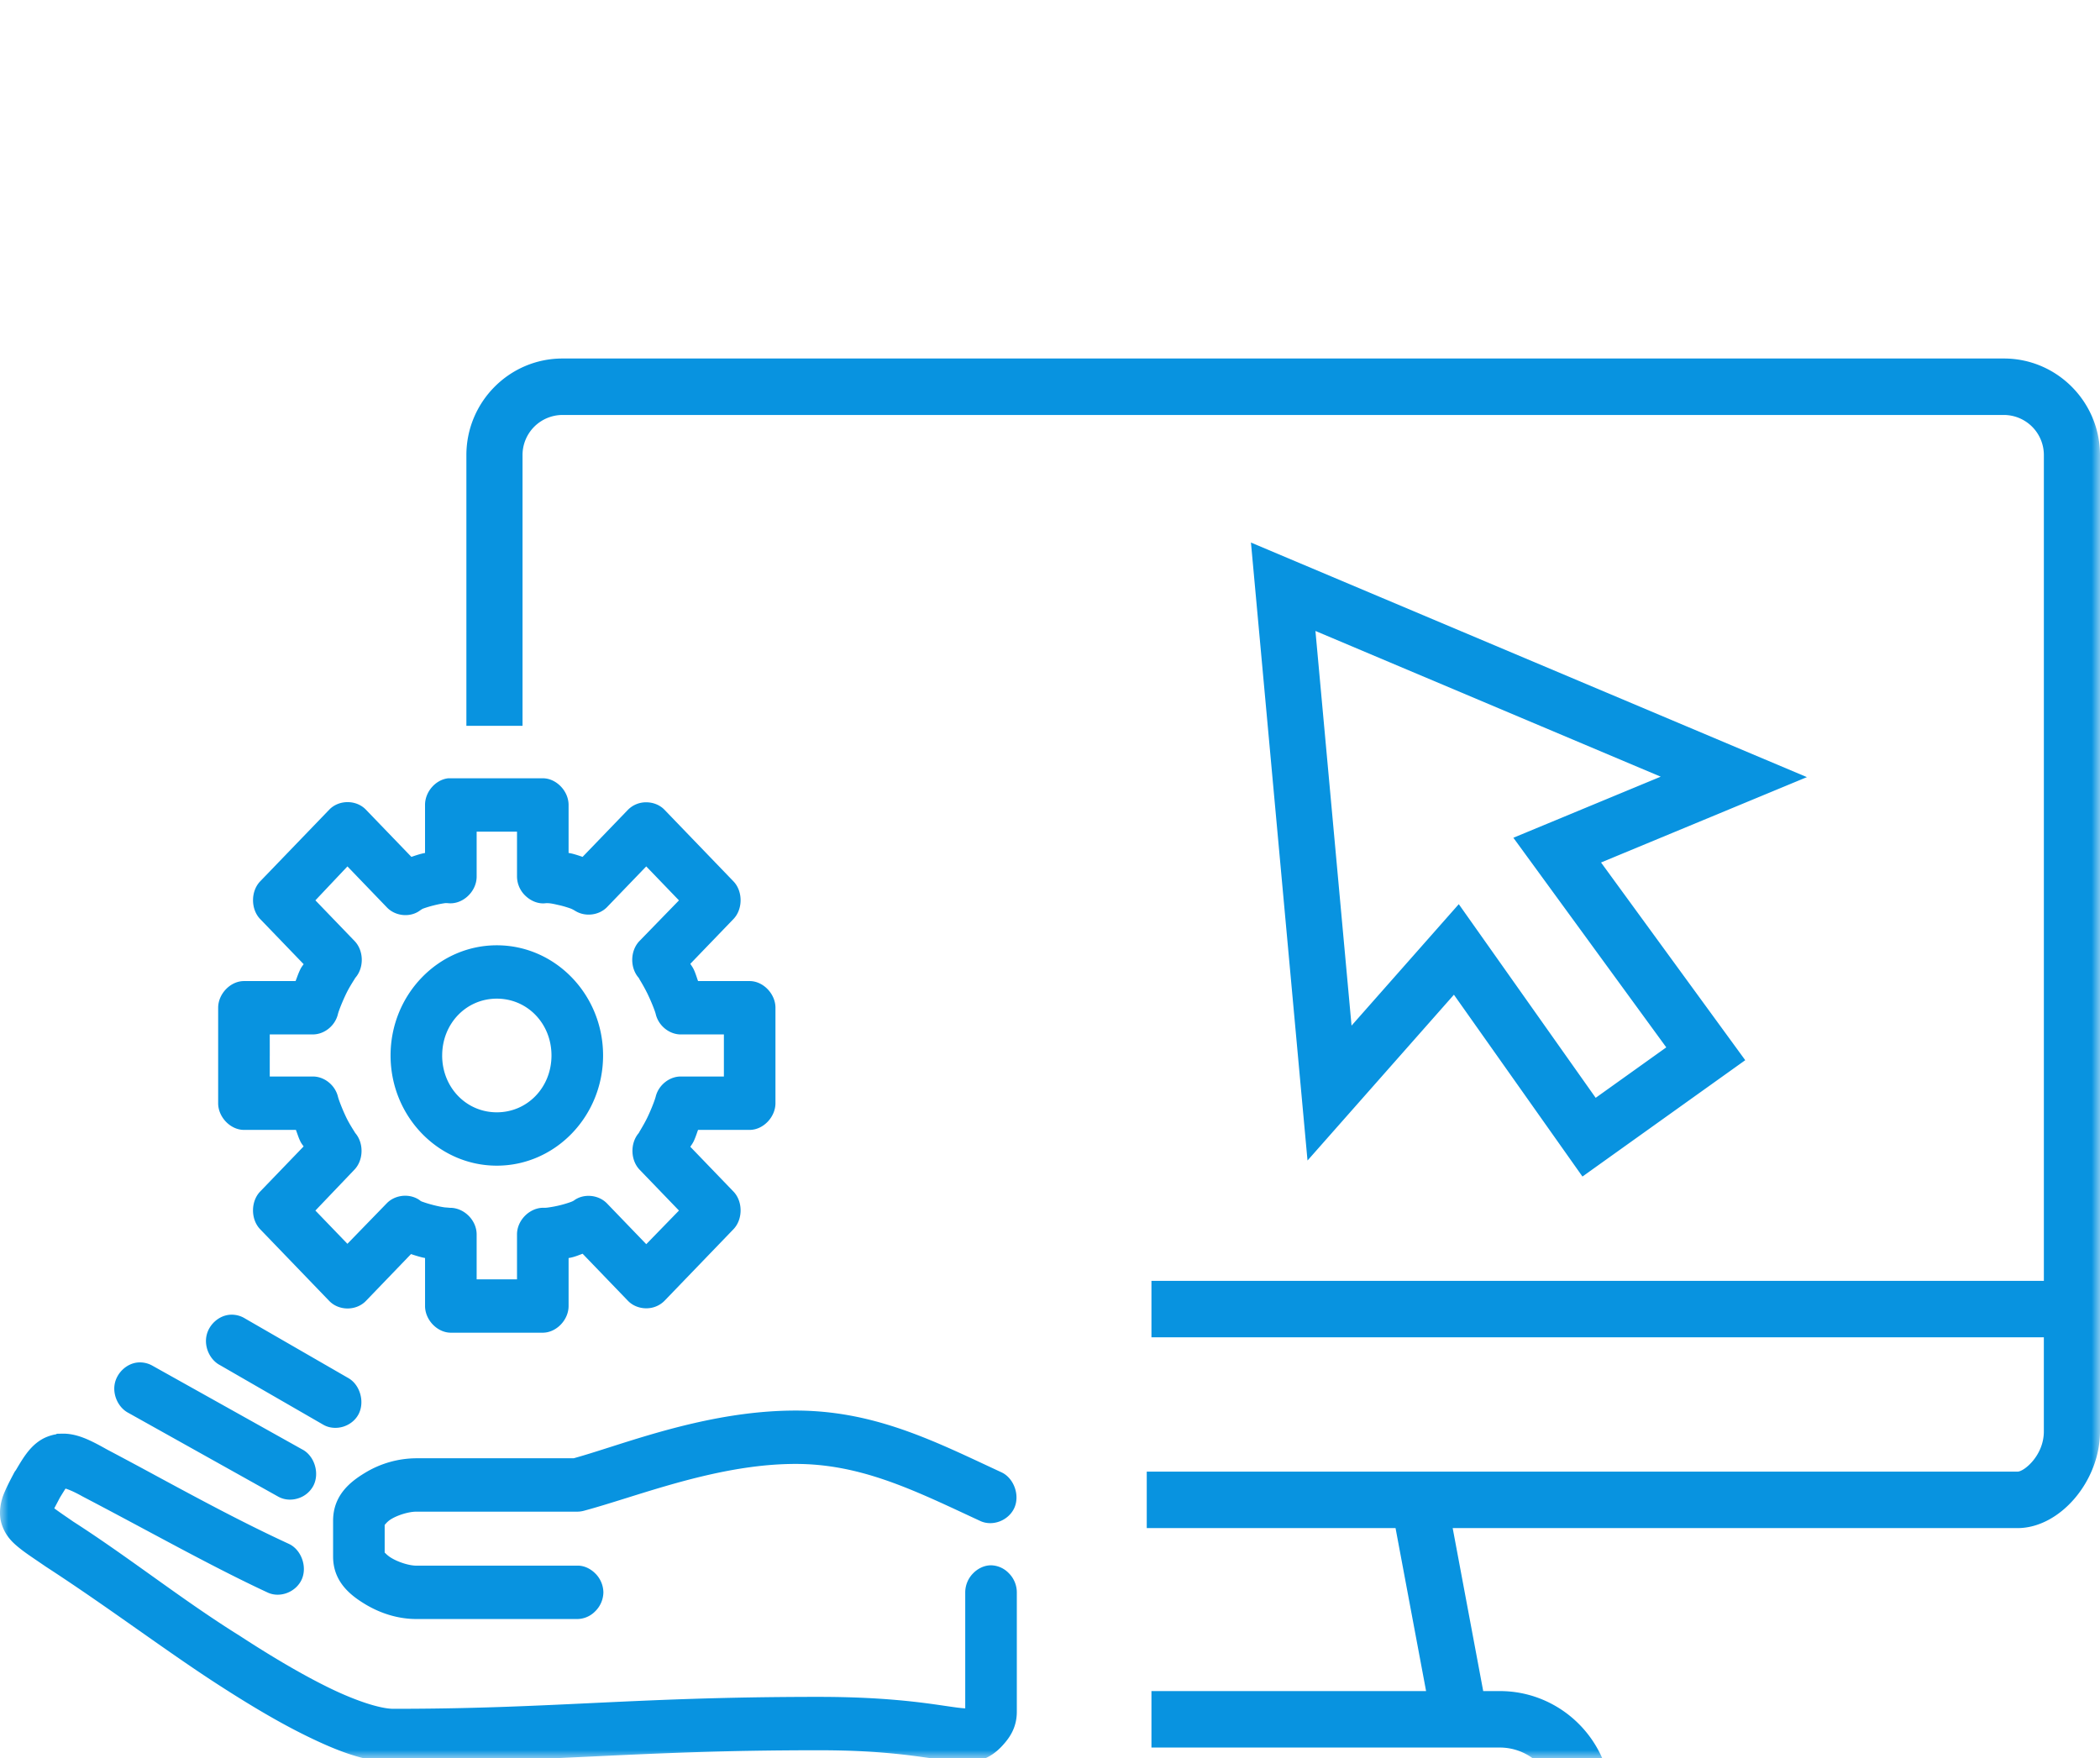 <svg width="123" height="103" xmlns="http://www.w3.org/2000/svg" xmlns:xlink="http://www.w3.org/1999/xlink"><defs><path id="a" d="M0 0h123v103H0z"/></defs><g fill="none" fill-rule="evenodd"><mask id="b" fill="#fff"><use xlink:href="#a"/></mask><path d="M12.882 79.962l6.059 3.495c.208.12.45.18.7.18.144 0 .29-.02.434-.061.4-.116.737-.382.922-.73.38-.715.1-1.726-.589-2.122l-6.053-3.491a1.484 1.484 0 00-.876-.222c-.658.042-1.255.578-1.387 1.245-.133.667.21 1.402.79 1.706zM7.519 82.76l8.747 4.889a1.4 1.4 0 00.718.192c.145 0 .292-.02.437-.063a1.52 1.52 0 00.935-.753c.184-.357.211-.802.076-1.22-.13-.407-.403-.74-.74-.91l-8.748-4.89a1.486 1.486 0 00-.876-.197c-.65.06-1.23.604-1.351 1.266-.12.66.226 1.386.802 1.686zm15.046 6.524c.063-.072.167-.193.35-.303.41-.248 1.043-.435 1.471-.435h9.425c.127 0 .254-.017.38-.05.771-.207 1.62-.473 2.52-.754 2.837-.887 6.37-1.992 9.89-1.992 3.643 0 6.63 1.392 10.088 3.004l.742.345c.341.155.754.16 1.133.013.39-.152.702-.448.858-.811.317-.743-.045-1.724-.76-2.058l-.845-.394c-3.547-1.658-6.897-3.225-11.215-3.225-4.157 0-8.06 1.245-10.909 2.154-.76.242-1.478.471-2.094.641h-9.213a5.831 5.831 0 00-3.008.854c-.87.525-1.868 1.319-1.868 2.806v2.096c0 1.466.998 2.258 1.868 2.785.945.572 1.986.875 3.008.875h9.442a1.49 1.49 0 001.03-.448 1.59 1.59 0 00.483-1.115 1.59 1.59 0 00-.483-1.115c-.293-.29-.674-.46-1.047-.448h-9.425c-.409 0-1.042-.196-1.472-.457a1.704 1.704 0 01-.34-.27l-.043-.04v-1.62l.034-.038zm35.481 2.404c-.374 0-.755.17-1.043.464a1.591 1.591 0 00-.468 1.12v6.796c-.298-.016-.681-.073-1.183-.146-1.343-.197-3.59-.527-7.404-.527-5.662 0-9.602.188-13.413.369-3.572.17-6.945.33-11.495.33-.761 0-2.185-.462-3.715-1.206-1.502-.73-3.28-1.763-5.287-3.072-1.775-1.105-3.519-2.35-5.205-3.555-1.48-1.056-3.009-2.149-4.529-3.123l-.352-.243a28.587 28.587 0 01-.773-.542c.04-.079.086-.165.142-.272l.188-.357.073-.12c.103-.167.19-.308.257-.41.147.046.448.153.99.458 1.23.642 2.449 1.294 3.643 1.933 2.561 1.371 4.98 2.666 7.22 3.705.342.156.755.16 1.134.013.389-.152.701-.447.857-.81.318-.744-.044-1.725-.76-2.059-2.687-1.238-5.323-2.662-7.873-4.04a298.06 298.06 0 00-2.802-1.5c-.688-.388-1.22-.657-1.741-.802-.29-.08-.572-.12-.846-.115l-.363.007.022.024a2.618 2.618 0 00-.512.134c-.47.174-.88.5-1.252.994-.2.267-.354.522-.503.77l-.125.21a1.376 1.376 0 00-.08.113l-.072.136c-.214.409-.383.732-.544 1.122-.126.304-.387 1.095-.108 1.867.242.67.64 1.026 1.062 1.362.282.224.61.446.988.703l.519.354c1.875 1.218 3.67 2.48 5.404 3.7 1.517 1.066 2.95 2.074 4.336 2.982 2.245 1.464 4.023 2.501 5.592 3.264 1.528.743 3.318 1.502 5.016 1.502 4.643 0 8.052-.163 11.66-.334 3.775-.18 7.68-.365 13.247-.365 3.285 0 5.164.267 6.536.462.841.12 1.506.214 2.215.214.77 0 1.429-.31 2.015-.948.417-.455.843-1.046.843-1.99v-6.987a1.594 1.594 0 00-.468-1.121 1.487 1.487 0 00-1.043-.464zM15.8 61.847v1.21h2.529c.668 0 1.297.504 1.463 1.173.044.181.253.737.493 1.234.151.312.358.64.458.798.022.035.043.068.06.1.513.587.497 1.585-.042 2.15l-2.288 2.397 1.876 1.947 2.3-2.368c.457-.477 1.239-.588 1.82-.258a.99.99 0 01.127.085.443.443 0 00.175.087c.166.062.397.131.645.194.22.056.452.102.635.128.128.008.204.015.252.02.044.004.057.006.083.004.82.014 1.532.742 1.532 1.559v2.63h2.364v-2.63c-.002-.81.705-1.54 1.512-1.562h.076c.092.002.13.002.276-.021a6.588 6.588 0 001.293-.319c.075-.028.132-.057.165-.076.558-.428 1.438-.362 1.945.159l2.303 2.39 1.916-1.97-2.308-2.395c-.538-.565-.556-1.559-.046-2.146.02-.041.047-.087.078-.14.105-.177.281-.472.421-.762.24-.496.45-1.053.493-1.234.167-.67.796-1.174 1.463-1.174h2.53v-2.464H39.87c-.677-.003-1.306-.517-1.464-1.198-.044-.182-.257-.724-.493-1.21a10.448 10.448 0 00-.422-.764 1.852 1.852 0 01-.075-.136c-.529-.594-.511-1.6.044-2.171l2.308-2.374-1.917-1.99-2.3 2.389c-.462.47-1.242.573-1.817.241a1.767 1.767 0 01-.086-.05 1.573 1.573 0 00-.217-.11 6.51 6.51 0 00-.627-.188c-.052-.01-.115-.025-.18-.04-.218-.05-.444-.1-.652-.087-.39.053-.81-.09-1.144-.386a1.573 1.573 0 01-.546-1.178v-2.628h-2.364v2.63c.001.43-.195.856-.538 1.166-.328.297-.743.44-1.14.395-.047-.003-.126-.009-.19 0a6.28 6.28 0 00-.634.128 6.208 6.208 0 00-.634.19.555.555 0 00-.118.067 1.02 1.02 0 01-.047.03c-.57.439-1.462.363-1.97-.182L20.35 50.75l-1.877 1.988 2.289 2.376c.555.57.572 1.579.041 2.173a1.357 1.357 0 01-.06.102c-.107.17-.306.485-.457.795-.234.484-.447 1.027-.492 1.212-.158.679-.787 1.193-1.464 1.196H15.8l.001 1.255zm-3.022 2.774V59.03c0-.818.72-1.563 1.51-1.563h3.024l.07-.183c.062-.167.126-.34.21-.51.044-.093.1-.168.147-.234l.046-.063-2.541-2.638c-.565-.58-.565-1.638 0-2.219l4.039-4.192c.268-.281.66-.443 1.075-.443h.001c.415 0 .807.162 1.075.444l2.662 2.763.006-.002c.195-.066.396-.135.603-.187.066-.016.128-.028.19-.04V47.15c-.003-.773.624-1.489 1.37-1.562h5.526c.791 0 1.512.744 1.512 1.562v2.811l.005.001c.069.012.137.024.207.041.212.054.413.122.608.189l2.663-2.764a1.488 1.488 0 011.064-.433c.409 0 .797.157 1.065.432l4.04 4.194c.564.58.564 1.638-.001 2.218l-2.522 2.618.05.074c.05.075.102.152.146.243.077.16.131.32.184.476.024.073.048.145.075.217h3.022c.791 0 1.511.745 1.511 1.563v5.59c0 .819-.72 1.564-1.51 1.564h-3.024a9.933 9.933 0 00-.072.202c-.054.153-.11.311-.186.469-.043.09-.095.167-.146.243l-.05.074 2.522 2.618c.565.58.565 1.638 0 2.218l-4.039 4.193a1.49 1.49 0 01-1.064.433c-.409 0-.797-.158-1.065-.432l-2.662-2.764-.139.052c-.15.057-.305.116-.47.157-.07.018-.138.03-.206.042h-.006v2.812c0 .818-.72 1.562-1.512 1.562h-5.385c-.79 0-1.51-.744-1.51-1.562v-2.813a3.12 3.12 0 01-.192-.04 8.463 8.463 0 01-.63-.19l-2.64 2.743c-.27.281-.662.443-1.077.443-.415 0-.807-.162-1.076-.444l-4.038-4.192c-.565-.58-.565-1.638.001-2.219l2.54-2.637-.045-.062c-.048-.067-.104-.143-.148-.235-.076-.156-.131-.314-.185-.467l-.073-.204h-3.044c-.79 0-1.511-.745-1.511-1.563zm13.12-2.796c0 1.867 1.406 3.329 3.201 3.329 1.796 0 3.202-1.462 3.202-3.33 0-1.865-1.406-3.328-3.202-3.328-1.795 0-3.2 1.463-3.2 3.329zm-3.022 0c0-3.559 2.792-6.454 6.223-6.454 3.432 0 6.224 2.895 6.224 6.454 0 3.559-2.792 6.454-6.224 6.454-3.43 0-6.223-2.895-6.223-6.454zM88.64 49.072l8.63-3.578-20.223-8.535 2.115 23.117 6.281-7.114 8.018 11.343 4.135-2.955-8.956-12.278zm17.191-3.551l-12.056 5 8.446 11.58-9.535 6.815-7.528-10.65-8.575 9.712L73.27 31.78l32.561 13.74zM123 26.658v57.193c0 2.908-2.347 5.658-4.83 5.658H85.086l1.788 9.547h.984c3.115 0 5.814 2.231 6.416 5.305l-3.226.639a3.263 3.263 0 00-3.19-2.637H67.442v-3.307h16.086l-1.789-9.547H67.167v-3.307h51.003c.384 0 1.541-.95 1.541-2.351v-5.518H67.442v-3.307h52.27V26.658a2.348 2.348 0 00-2.339-2.351h-84.43a2.347 2.347 0 00-2.338 2.351v15.858h-3.288V26.658c0-3.12 2.524-5.658 5.626-5.658h84.43c3.103 0 5.627 2.538 5.627 5.658z" fill="#0893E0" mask="url(#b)"/><path mask="url(#b)" d="M-5 14h133v101H-5z"/></g></svg>
